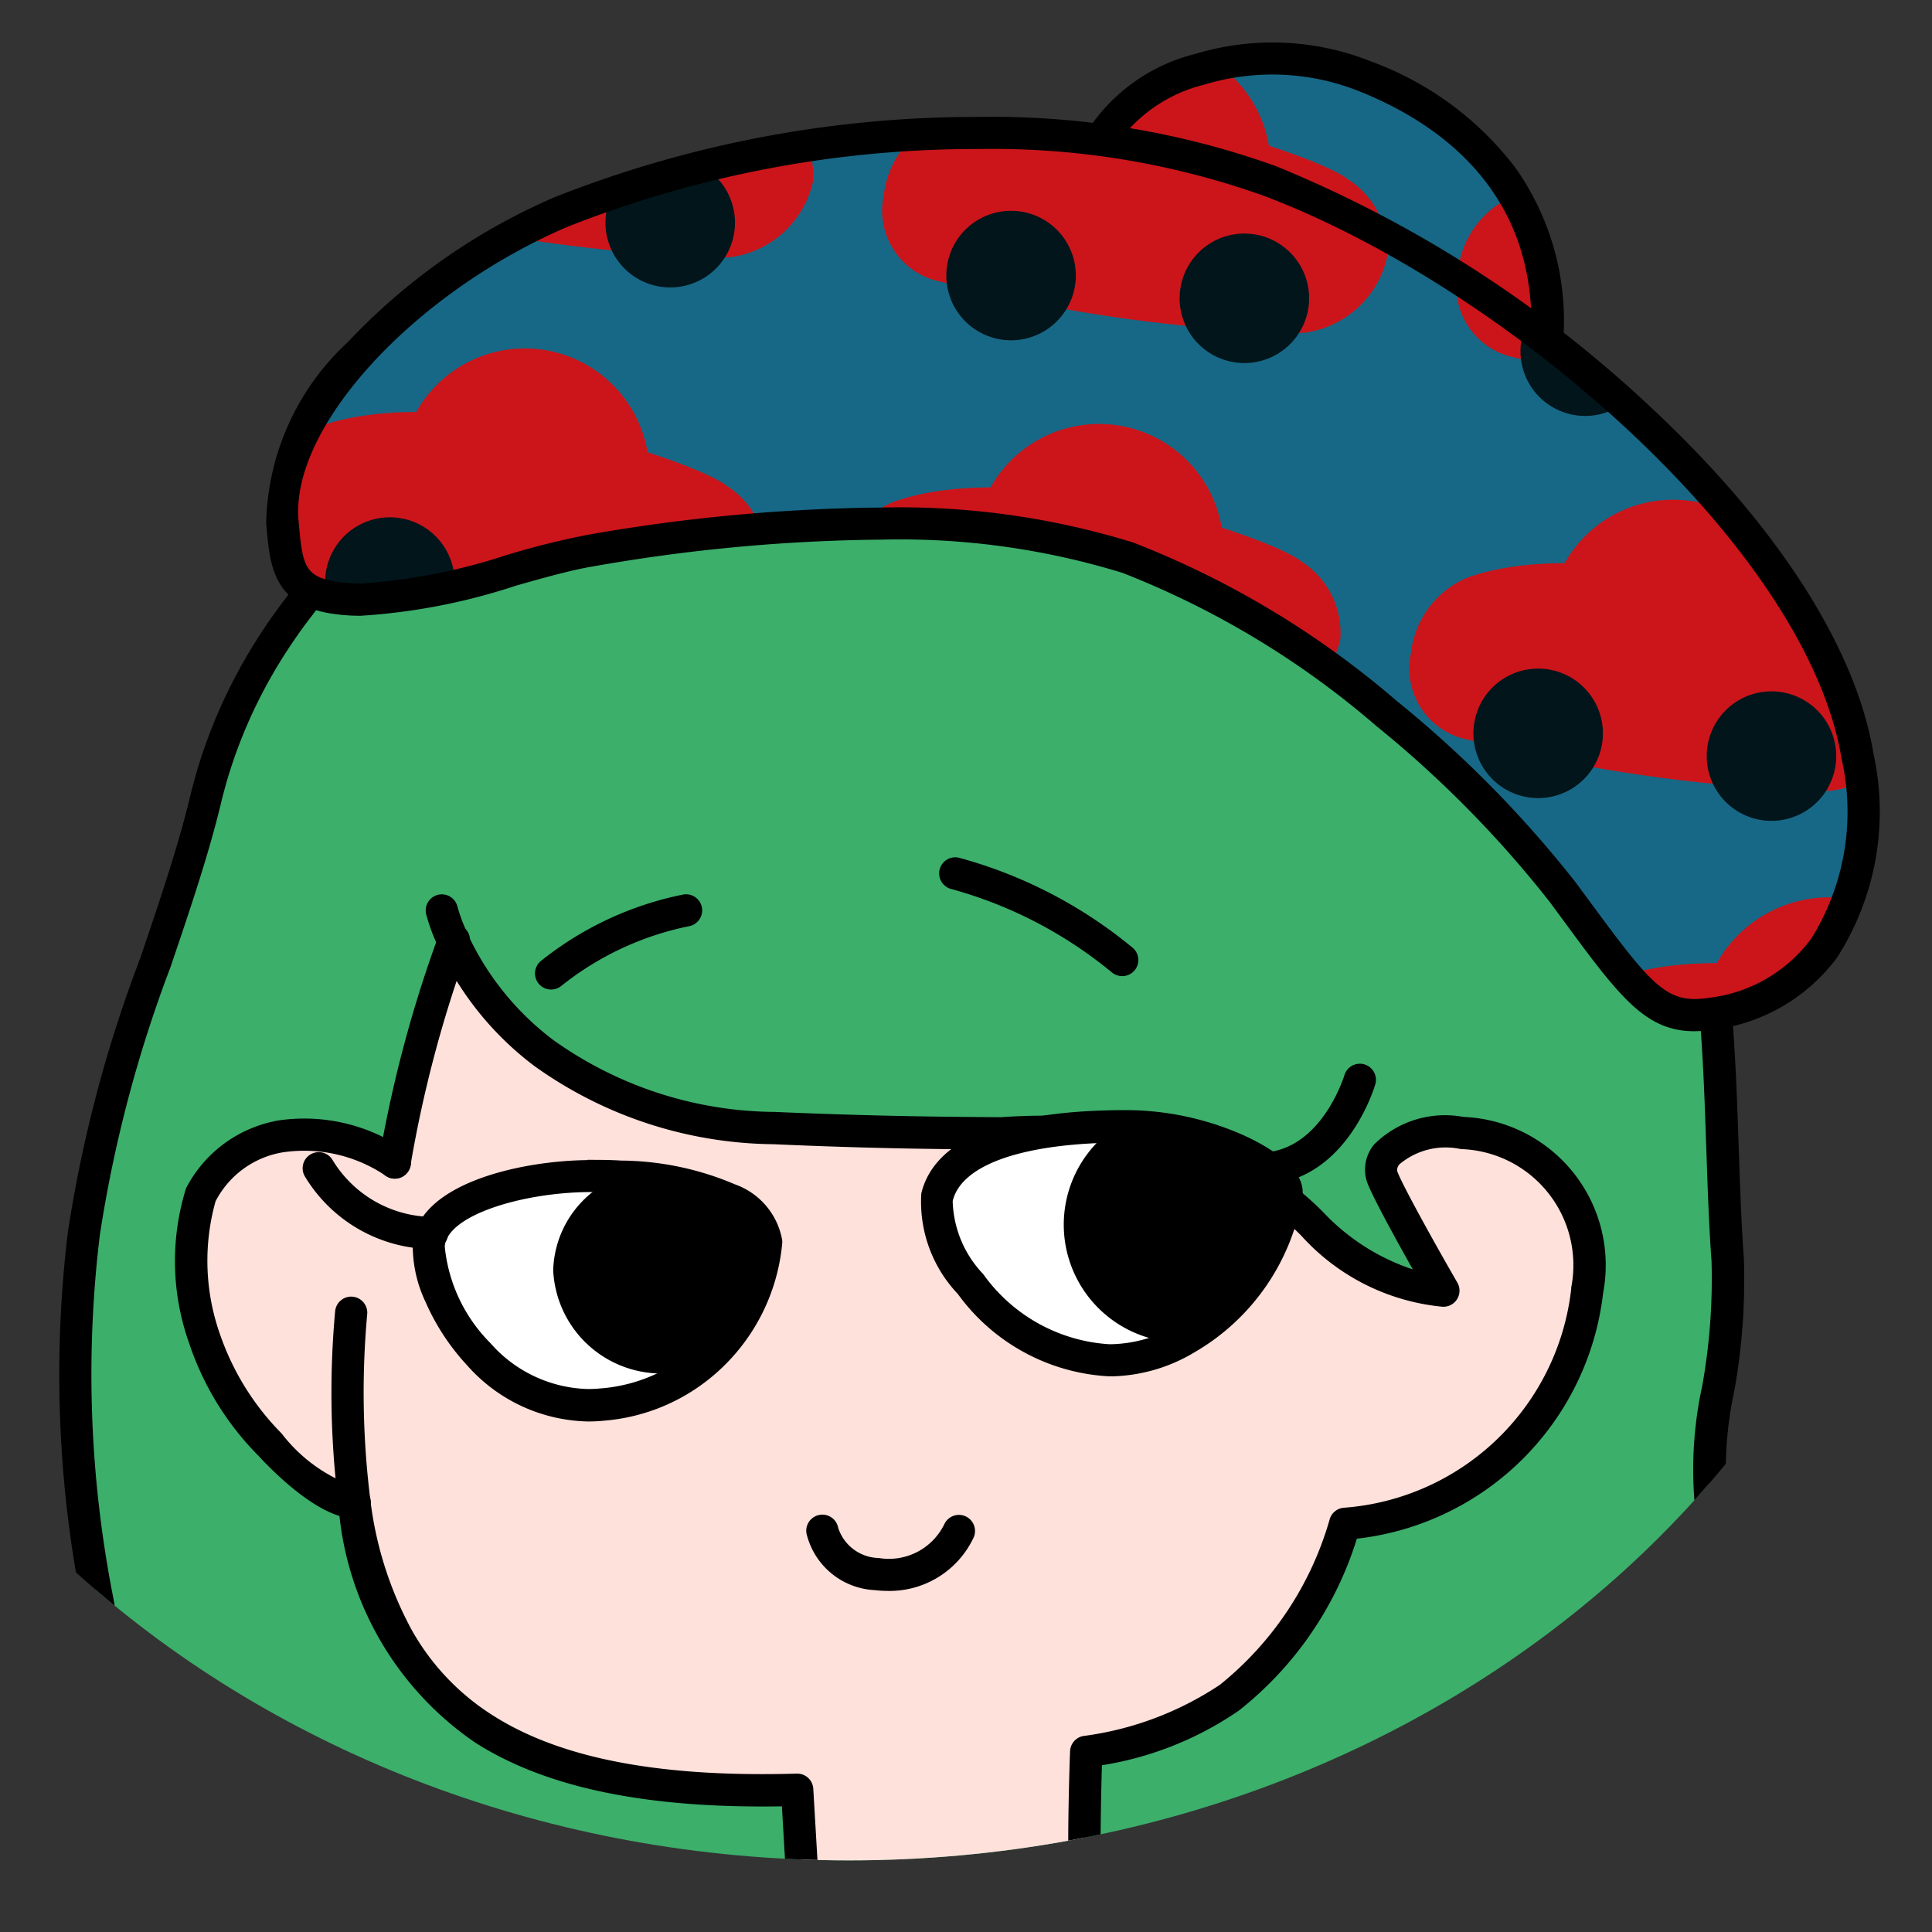 <svg xmlns="http://www.w3.org/2000/svg" xmlns:xlink="http://www.w3.org/1999/xlink" width="45" height="45" viewBox="0 0 45 45">
  <rect x="0" y="0" width="45" height="45" fill="#333333" stroke="none"/>
  <defs>
    <clipPath id="clip-path">
      <path id="パス_177227" data-name="パス 177227" d="M0,0H45V45H0Z" transform="translate(0 0)" fill="#fff" stroke="#707070" stroke-width="1"/>
    </clipPath>
    <clipPath id="clip-path-2">
      <path id="パス_176293" data-name="パス 176293" d="M18.118,25.7c0,12.408,11.311,22.467,25.265,22.467S68.647,38.106,68.647,25.7,57.336,3.23,43.383,3.23,18.118,13.289,18.118,25.7" transform="translate(-18.118 -3.23)" fill="none"/>
    </clipPath>
    <clipPath id="clip-path-3">
      <path id="パス_176342" data-name="パス 176342" d="M51.611,8.582a26.2,26.2,0,0,0-12.6,1.746c-3.636,1.558-6.2,4.809-6.5,7.222-.385,3.078,4.678,1.592,7.5.727,2.461-.754,8.416-1.424,12.46.225A26.025,26.025,0,0,1,62.4,26.319c1.2,1.873,2.05,2.368,3.216,2.6,2.184.424,3.794-2.43,3.686-5.071-.122-3.073-3.087-7.289-7.325-10.54.142-2.974-1.878-5.143-4.626-6.242a5.365,5.365,0,0,0-2-.4l-.148,0a4.315,4.315,0,0,0-3.588,1.92" transform="translate(-32.49 -6.662)" fill="none"/>
    </clipPath>
  </defs>
  <g id="マスクグループ_132351" data-name="マスクグループ 132351" clip-path="url(#clip-path)">
    <g id="グループ_140014" data-name="グループ 140014" transform="translate(-5.488 -1.605)">
      <g id="グループ_140009" data-name="グループ 140009">
        <g id="グループ_140008" data-name="グループ 140008" clip-path="url(#clip-path-2)">
          <path id="パス_176290" data-name="パス 176290" d="M32.921,16.654c-2.282,1.369-5.928,4.056-7.038,8.7-.719,2.992-2.513,6.907-2.833,10.069-.866,8.552,1.652,9.7.018,12.844C22.3,49.733,18.6,51.039,15.444,53.5c-5.877,4.578-10.393,7.486-12,14.411C2.683,71.176,1.6,74.8,5.05,78.781c2.567,2.959,4.949.67,6.2,5.467.4,1.549-1.918,3.162-3.854,5.251-1.974,2.135-2.875,5.488-2.459,10.062.978,10.761,24.694,18.187,40.123,16.987s18.846-.244,25.562-7.252c2.312-2.413,3.031-5.195,2.315-7.547-.66-2.164-1.252-4.512-.251-6.669,1.3-2.8,4.465-3.694,7.275-5.148,3.588-1.856,5.62-5.636,5.62-10.449,0-5.3-1.537-10.468-6.466-16.229-2.849-3.334-6.421-7.618-9.824-10.441-4.177-3.464-6.964-5.632-8.26-10.473-.447-1.671.467-4.175.313-6.294-.468-6.462.909-14.364-10.144-19.159s-18.28-.24-18.28-.24" transform="translate(-15.611 -5.089)" fill="#3caf6b"/>
          <path id="パス_176188" data-name="パス 176188" d="M41.151,14.195h0a25.306,25.306,0,0,1,10.073,2.225c9.819,4.26,10.047,10.965,10.248,16.88.031.9.06,1.754.121,2.6a14.679,14.679,0,0,1-.222,3.056,8.708,8.708,0,0,0-.1,3.168c1.218,4.551,3.793,6.683,7.69,9.911l.447.371a84.307,84.307,0,0,1,9.221,9.725l.649.761a28.027,28.027,0,0,1,5.148,8.4,22.649,22.649,0,0,1,1.408,8.074,13.6,13.6,0,0,1-1.509,6.511,10.09,10.09,0,0,1-4.314,4.271c-.588.3-1.2.586-1.782.859-2.237,1.039-4.35,2.02-5.325,4.114-.937,2.02-.38,4.27.27,6.4a6.908,6.908,0,0,1-.021,3.966,9.68,9.68,0,0,1-2.382,3.95c-5.8,6.052-9.268,6.274-19.567,6.935-1.828.117-3.9.25-6.236.432-1.093.085-2.249.128-3.435.128A62.6,62.6,0,0,1,29.4,115.65a62.213,62.213,0,0,1-11.765-3.562,32.37,32.37,0,0,1-9.1-5.482c-2.491-2.254-3.868-4.654-4.093-7.135A18.339,18.339,0,0,1,4.781,93.4,9.655,9.655,0,0,1,7,89.12c.487-.526.991-1.015,1.478-1.487,1.361-1.321,2.537-2.461,2.288-3.415a5.075,5.075,0,0,0-1.268-2.529,4.2,4.2,0,0,0-1.682-.831A6.19,6.19,0,0,1,4.642,78.9c-3.407-3.926-2.556-7.534-1.8-10.717q.058-.244.114-.486a16.892,16.892,0,0,1,3.937-7.653,46.621,46.621,0,0,1,6.64-5.763c.506-.389,1.029-.791,1.56-1.2a35.375,35.375,0,0,1,4.25-2.729c1.554-.891,2.9-1.661,3.271-2.383.739-1.422.561-2.4.265-4.034a27.544,27.544,0,0,1-.323-8.675,31.057,31.057,0,0,1,1.688-6.383c.453-1.337.88-2.6,1.153-3.735.853-3.566,3.277-6.57,7.206-8.928a11.845,11.845,0,0,1,2.283-1.015A19.515,19.515,0,0,1,41.151,14.195Zm.379,101.981c1.166,0,2.3-.042,3.376-.126,2.341-.182,4.416-.315,6.247-.433,5.125-.329,8.511-.546,11.3-1.412,2.769-.86,4.949-2.344,7.775-5.293a8.941,8.941,0,0,0,2.2-3.642,6.161,6.161,0,0,0,.023-3.536c-.693-2.27-1.281-4.676-.233-6.936,1.09-2.343,3.428-3.428,5.689-4.478.58-.269,1.18-.548,1.754-.845a9.353,9.353,0,0,0,4-3.96,12.863,12.863,0,0,0,1.42-6.156,21.912,21.912,0,0,0-1.361-7.811A27.3,27.3,0,0,0,78.7,63.373l-.65-.762a83.782,83.782,0,0,0-9.129-9.635l-.447-.37a39.631,39.631,0,0,1-4.958-4.567,14.188,14.188,0,0,1-2.978-5.727,9.155,9.155,0,0,1,.085-3.467,14.143,14.143,0,0,0,.216-2.9c-.062-.856-.091-1.715-.122-2.624-.1-2.93-.2-5.96-1.453-8.776a12.147,12.147,0,0,0-2.862-4,19.07,19.07,0,0,0-5.481-3.447,24.562,24.562,0,0,0-9.774-2.163h0a18.772,18.772,0,0,0-6,.95,11.336,11.336,0,0,0-2.158.952l-.007,0c-3.752,2.25-6.062,5.1-6.866,8.461-.281,1.168-.713,2.447-1.172,3.8A30.558,30.558,0,0,0,23.3,35.331a26.877,26.877,0,0,0,.315,8.466c.313,1.725.52,2.864-.337,4.514-.477.918-1.839,1.7-3.564,2.688a34.782,34.782,0,0,0-4.163,2.67c-.533.415-1.057.818-1.563,1.208A46.107,46.107,0,0,0,7.45,60.542a16.169,16.169,0,0,0-3.768,7.326q-.056.243-.115.489A16.371,16.371,0,0,0,2.929,73.2,8.641,8.641,0,0,0,5.208,78.41a5.482,5.482,0,0,0,2.834,1.733c1.366.441,2.656.858,3.445,3.885.36,1.376-.962,2.658-2.492,4.142-.48.466-.977.948-1.45,1.459a8.917,8.917,0,0,0-2.037,3.952A17.6,17.6,0,0,0,5.185,99.4c.208,2.287,1.5,4.524,3.85,6.647a31.636,31.636,0,0,0,8.892,5.347,61.452,61.452,0,0,0,11.62,3.518A61.844,61.844,0,0,0,41.53,116.175Z" transform="translate(-15.486 -4.964)"/>
          <path id="パス_176291" data-name="パス 176291" d="M33.777,44.388c-.972-.042-3.1-2.287-3.485-3.812-.8-3.175-.017-4.2,1.734-4.709a3.771,3.771,0,0,1,2.7.6,29.121,29.121,0,0,1,1.366-5.144c.62,1.349,2.505,4.122,7.465,4.34,6.56.293,7.817-.151,10.18.679s2.857,2.941,5.412,3.108c0,0-1.265-2.2-1.424-2.656s.411-1.131,1.868-1.014a3.084,3.084,0,0,1,2.907,3.67,6.13,6.13,0,0,1-5.639,5.429c-1.424,4.139-3.762,4.9-6.032,5.312,0,0-.092,2.6,0,3.427a12.984,12.984,0,0,1,1.952.578l-.042.134s-1.232,4.675-5.354,4.642c-3.251-.034-4.449-3.427-4.675-4.34l.159-.042a8.4,8.4,0,0,0,1.408-.369l-.184-3.142c-6.384.184-9.593-1.709-10.314-6.694" transform="translate(-20.042 -7.787)" fill="#ffe1db"/>
          <path id="パス_176190" data-name="パス 176190" d="M53.787,54.308a.374.374,0,0,1-.134-.025,12.622,12.622,0,0,0-1.9-.561.375.375,0,0,1-.295-.325c-.094-.847-.006-3.374,0-3.481a.375.375,0,0,1,.308-.356,7.482,7.482,0,0,0,3.18-1.192,7.634,7.634,0,0,0,2.564-3.873.375.375,0,0,1,.327-.252,5.758,5.758,0,0,0,5.294-5.1q0-.015,0-.029a2.723,2.723,0,0,0,.048-.416,2.705,2.705,0,0,0-2.6-2.808h-.016a1.669,1.669,0,0,0-1.431.352.193.193,0,0,0-.053.164c.108.306.913,1.753,1.4,2.594a.375.375,0,0,1-.35.561,5.071,5.071,0,0,1-3.278-1.646,6.452,6.452,0,0,0-2.234-1.482A13.044,13.044,0,0,0,49.85,35.9c-1.317-.008-2.955-.019-5.3-.124a9.712,9.712,0,0,1-5.57-1.822,7.278,7.278,0,0,1-2.217-2.732,4.5,4.5,0,0,1-.3-.791.375.375,0,1,1,.723-.2,3.752,3.752,0,0,0,.251.662l0,.009a6.524,6.524,0,0,0,1.991,2.452,8.982,8.982,0,0,0,5.149,1.67c2.335.1,3.966.115,5.276.123a13.552,13.552,0,0,1,5.011.576,7.157,7.157,0,0,1,2.487,1.633,5.046,5.046,0,0,0,2.09,1.336c-.394-.7-.955-1.721-1.067-2.039a.916.916,0,0,1,.166-.871,2.339,2.339,0,0,1,2.078-.642,3.455,3.455,0,0,1,3.314,3.585,3.472,3.472,0,0,1-.058.515,6.51,6.51,0,0,1-5.736,5.724,8.172,8.172,0,0,1-2.752,4.006A7.778,7.778,0,0,1,52.2,50.241c-.018.62-.053,2.049-.013,2.808a13.35,13.35,0,0,1,1.734.533.375.375,0,0,1-.135.725Z" transform="translate(-21.046 -7.52)"/>
          <path id="パス_176191" data-name="パス 176191" d="M35.521,36.72a.375.375,0,0,1-.37-.438,29.574,29.574,0,0,1,1.383-5.21.375.375,0,1,1,.7.258,28.822,28.822,0,0,0-1.348,5.078A.375.375,0,0,1,35.521,36.72Z" transform="translate(-20.836 -7.661)"/>
          <path id="パス_176192" data-name="パス 176192" d="M43.45,56.516a.375.375,0,0,1-.063-.745,8.066,8.066,0,0,0,1.08-.263l-.146-2.495c-3.151.052-5.485-.432-7.129-1.475a7.348,7.348,0,0,1-3.2-5.549v-.007a20.884,20.884,0,0,1-.077-4.5.375.375,0,1,1,.747.068,20.133,20.133,0,0,0,.074,4.331,8.46,8.46,0,0,0,.971,3.039,5.575,5.575,0,0,0,1.891,1.981c1.575,1,3.888,1.442,7.069,1.35a.375.375,0,0,1,.385.353l.184,3.142a.375.375,0,0,1-.248.375,8.8,8.8,0,0,1-1.47.385A.378.378,0,0,1,43.45,56.516Z" transform="translate(-20.621 -9.335)"/>
          <path id="パス_176193" data-name="パス 176193" d="M33.664,45.508H33.64c-.808-.035-1.823-1.039-2.222-1.47a6.751,6.751,0,0,1-1.611-2.625,5.7,5.7,0,0,1-.068-3.6A3,3,0,0,1,31.8,36.252a.376.376,0,0,1,.047-.011,4.133,4.133,0,0,1,2.966.663.375.375,0,0,1-.421.621,3.385,3.385,0,0,0-2.406-.547,2.162,2.162,0,0,0-1.56,1.139,5.138,5.138,0,0,0,.108,3.112,6.1,6.1,0,0,0,1.434,2.3,3.65,3.65,0,0,0,1.7,1.23.375.375,0,0,1,0,.75Z" transform="translate(-19.917 -8.532)"/>
          <path id="パス_176292" data-name="パス 176292" d="M61.979,13.3c.142-2.974-1.877-5.144-4.625-6.242a4.631,4.631,0,0,0-5.742,1.521,26.182,26.182,0,0,0-12.6,1.746c-3.636,1.558-6.2,4.809-6.5,7.222-.385,3.078,4.678,1.592,7.5.727,2.46-.754,8.416-1.424,12.46.224A26.036,26.036,0,0,1,62.4,26.319c1.2,1.873,2.05,2.368,3.217,2.6,2.183.424,3.794-2.43,3.686-5.071-.122-3.073-3.088-7.289-7.326-10.54" transform="translate(-20.449 -3.787)" fill="#176886"/>
        </g>
      </g>
      <g id="グループ_140011" data-name="グループ 140011" transform="translate(12.041 2.875)">
        <g id="グループ_140010" data-name="グループ 140010" clip-path="url(#clip-path-3)">
          <path id="パス_176294" data-name="パス 176294" d="M26.772,5.982a2.9,2.9,0,1,1-1.759-3.708,2.9,2.9,0,0,1,1.759,3.708" transform="translate(-30.649 -5.923)" fill="#cc151a"/>
          <path id="パス_176295" data-name="パス 176295" d="M27.07,9.176a36.374,36.374,0,0,1-8.431-1.192A1.688,1.688,0,0,1,17.3,6.007c0-.012,0-.023.007-.034a2.165,2.165,0,0,1,1.322-1.765c3.093-1.1,8.769.808,9.486,1.383a1.98,1.98,0,0,1,.922,1.815,2.284,2.284,0,0,1-1.966,1.77" transform="translate(-30.022 -6.21)" fill="#cc151a"/>
          <path id="パス_176296" data-name="パス 176296" d="M21.981,8.812a1.508,1.508,0,1,1-.913-1.927,1.507,1.507,0,0,1,.913,1.927" transform="translate(-30.311 -6.684)" fill="#01151b"/>
          <path id="パス_176297" data-name="パス 176297" d="M28.468,9.449a1.508,1.508,0,1,1-.913-1.927,1.507,1.507,0,0,1,.913,1.927" transform="translate(-31.363 -6.787)" fill="#01151b"/>
          <path id="パス_176298" data-name="パス 176298" d="M42.734,8.085a2.9,2.9,0,1,1-1.759-3.708,2.9,2.9,0,0,1,1.759,3.708" transform="translate(-33.238 -6.264)" fill="#cc151a"/>
          <path id="パス_176299" data-name="パス 176299" d="M43.031,11.276A36.419,36.419,0,0,1,34.6,10.083a1.688,1.688,0,0,1-1.339-1.976l.008-.035A2.164,2.164,0,0,1,34.59,6.307c3.093-1.1,8.77.808,9.487,1.383a1.98,1.98,0,0,1,.917,1.815,2.28,2.28,0,0,1-1.962,1.77" transform="translate(-32.61 -6.55)" fill="#cc151a"/>
          <path id="パス_176300" data-name="パス 176300" d="M37.945,10.919a1.508,1.508,0,1,1-.913-1.927,1.507,1.507,0,0,1,.913,1.927" transform="translate(-32.9 -7.026)" fill="#01151b"/>
          <path id="パス_176301" data-name="パス 176301" d="M44.43,11.552a1.508,1.508,0,1,1-.913-1.927,1.507,1.507,0,0,1,.913,1.927" transform="translate(-33.952 -7.128)" fill="#01151b"/>
          <path id="パス_176302" data-name="パス 176302" d="M58.7,10.187a2.9,2.9,0,1,1-1.759-3.708A2.9,2.9,0,0,1,58.7,10.187" transform="translate(-35.826 -6.605)" fill="#cc151a"/>
          <path id="パス_176303" data-name="パス 176303" d="M58.993,13.376a36.419,36.419,0,0,1-8.431-1.192,1.688,1.688,0,0,1-1.339-1.976l.008-.035a2.165,2.165,0,0,1,1.319-1.761c3.093-1.1,8.77.808,9.487,1.383a1.98,1.98,0,0,1,.917,1.815,2.281,2.281,0,0,1-1.96,1.766" transform="translate(-35.199 -6.892)" fill="#cc151a"/>
          <path id="パス_176304" data-name="パス 176304" d="M53.905,13.022a1.508,1.508,0,1,1-.913-1.927,1.507,1.507,0,0,1,.913,1.927" transform="translate(-35.488 -7.367)" fill="#01151b"/>
          <path id="パス_176305" data-name="パス 176305" d="M60.391,13.654a1.508,1.508,0,1,1-.913-1.927,1.507,1.507,0,0,1,.913,1.927" transform="translate(-36.54 -7.469)" fill="#01151b"/>
          <path id="パス_176306" data-name="パス 176306" d="M74.658,12.291A2.9,2.9,0,1,1,72.9,8.582a2.9,2.9,0,0,1,1.759,3.708" transform="translate(-38.415 -6.946)" fill="#cc151a"/>
          <path id="パス_176307" data-name="パス 176307" d="M74.955,15.483a36.419,36.419,0,0,1-8.431-1.192,1.688,1.688,0,0,1-1.339-1.976l.008-.035a2.164,2.164,0,0,1,1.321-1.765c3.093-1.1,8.77.808,9.487,1.383a1.98,1.98,0,0,1,.917,1.815,2.28,2.28,0,0,1-1.962,1.77" transform="translate(-37.788 -7.232)" fill="#cc151a"/>
          <path id="パス_176308" data-name="パス 176308" d="M69.867,15.125a1.508,1.508,0,1,1-.913-1.927,1.507,1.507,0,0,1,.913,1.927" transform="translate(-38.077 -7.708)" fill="#01151b"/>
          <path id="パス_176309" data-name="パス 176309" d="M76.353,15.757a1.508,1.508,0,1,1-.913-1.927,1.507,1.507,0,0,1,.913,1.927" transform="translate(-39.129 -7.81)" fill="#01151b"/>
          <path id="パス_176310" data-name="パス 176310" d="M25.465,16.606A2.9,2.9,0,1,1,23.705,12.9a2.9,2.9,0,0,1,1.759,3.708" transform="translate(-30.437 -7.646)" fill="#cc151a"/>
          <path id="パス_176311" data-name="パス 176311" d="M25.762,19.8a36.368,36.368,0,0,1-8.431-1.193,1.688,1.688,0,0,1-1.339-1.976L16,16.6a2.164,2.164,0,0,1,1.321-1.765c3.093-1.1,8.77.808,9.487,1.383a1.98,1.98,0,0,1,.917,1.815,2.28,2.28,0,0,1-1.962,1.77" transform="translate(-29.81 -7.932)" fill="#cc151a"/>
          <path id="パス_176312" data-name="パス 176312" d="M20.674,19.441a1.508,1.508,0,1,1-.913-1.927,1.507,1.507,0,0,1,.913,1.927" transform="translate(-30.099 -8.408)" fill="#01151b"/>
          <path id="パス_176313" data-name="パス 176313" d="M27.16,20.073a1.508,1.508,0,1,1-.913-1.927,1.507,1.507,0,0,1,.913,1.927" transform="translate(-31.151 -8.51)" fill="#01151b"/>
          <path id="パス_176314" data-name="パス 176314" d="M41.427,18.708A2.9,2.9,0,1,1,39.667,15a2.9,2.9,0,0,1,1.759,3.708" transform="translate(-33.025 -7.987)" fill="#cc151a"/>
          <path id="パス_176315" data-name="パス 176315" d="M41.724,21.9a36.37,36.37,0,0,1-8.431-1.195,1.688,1.688,0,0,1-1.339-1.976l.008-.035a2.164,2.164,0,0,1,1.321-1.759c3.093-1.1,8.77.808,9.487,1.383a1.98,1.98,0,0,1,.917,1.815,2.28,2.28,0,0,1-1.962,1.77" transform="translate(-32.398 -8.274)" fill="#cc151a"/>
          <path id="パス_176316" data-name="パス 176316" d="M36.635,21.543a1.508,1.508,0,1,1-.913-1.927,1.507,1.507,0,0,1,.913,1.927" transform="translate(-32.687 -8.749)" fill="#01151b"/>
          <path id="パス_176317" data-name="パス 176317" d="M43.122,22.176a1.508,1.508,0,1,1-.913-1.927,1.507,1.507,0,0,1,.913,1.927" transform="translate(-33.739 -8.851)" fill="#01151b"/>
          <path id="パス_176318" data-name="パス 176318" d="M57.389,20.812A2.9,2.9,0,1,1,55.63,17.1a2.9,2.9,0,0,1,1.759,3.708" transform="translate(-35.614 -8.328)" fill="#cc151a"/>
          <path id="パス_176319" data-name="パス 176319" d="M57.686,24a36.419,36.419,0,0,1-8.431-1.192,1.688,1.688,0,0,1-1.339-1.976l.008-.035a2.164,2.164,0,0,1,1.325-1.764c3.093-1.1,8.77.808,9.487,1.383a1.98,1.98,0,0,1,.917,1.815,2.28,2.28,0,0,1-1.962,1.77" transform="translate(-34.987 -8.615)" fill="#cc151a"/>
          <path id="パス_176320" data-name="パス 176320" d="M52.6,23.646a1.508,1.508,0,1,1-.913-1.927,1.507,1.507,0,0,1,.913,1.927" transform="translate(-35.276 -9.09)" fill="#01151b"/>
          <path id="パス_176321" data-name="パス 176321" d="M59.084,24.279a1.508,1.508,0,1,1-.913-1.927,1.507,1.507,0,0,1,.913,1.927" transform="translate(-36.328 -9.192)" fill="#01151b"/>
          <path id="パス_176322" data-name="パス 176322" d="M73.351,22.914a2.9,2.9,0,1,1-1.759-3.708,2.9,2.9,0,0,1,1.759,3.708" transform="translate(-38.203 -8.669)" fill="#cc151a"/>
          <path id="パス_176323" data-name="パス 176323" d="M73.648,26.106a36.419,36.419,0,0,1-8.431-1.192,1.688,1.688,0,0,1-1.339-1.976l.008-.035a2.164,2.164,0,0,1,1.321-1.766c3.093-1.1,8.77.808,9.487,1.383a1.98,1.98,0,0,1,.917,1.815,2.28,2.28,0,0,1-1.962,1.77" transform="translate(-37.576 -8.955)" fill="#cc151a"/>
          <path id="パス_176324" data-name="パス 176324" d="M68.559,25.749a1.508,1.508,0,1,1-.913-1.927,1.507,1.507,0,0,1,.913,1.927" transform="translate(-37.865 -9.431)" fill="#01151b"/>
          <path id="パス_176325" data-name="パス 176325" d="M75.045,26.381a1.508,1.508,0,1,1-.913-1.927,1.507,1.507,0,0,1,.913,1.927" transform="translate(-38.917 -9.533)" fill="#01151b"/>
          <path id="パス_176326" data-name="パス 176326" d="M28.1,27.565a3.01,3.01,0,1,1-1.824-3.846A3.01,3.01,0,0,1,28.1,27.565" transform="translate(-30.83 -9.4)" fill="#cc151a"/>
          <path id="パス_176327" data-name="パス 176327" d="M28.411,30.877a37.818,37.818,0,0,1-8.747-1.237,1.751,1.751,0,0,1-1.389-2.05l.008-.036a2.245,2.245,0,0,1,1.372-1.831c3.209-1.139,9.1.838,9.842,1.435a2.052,2.052,0,0,1,.953,1.883,2.366,2.366,0,0,1-2.036,1.837" transform="translate(-30.18 -9.697)" fill="#cc151a"/>
          <path id="パス_176328" data-name="パス 176328" d="M23.133,30.506a1.563,1.563,0,1,1-.947-2,1.563,1.563,0,0,1,.947,2h0" transform="translate(-30.48 -10.19)" fill="#01151b"/>
          <path id="パス_176329" data-name="パス 176329" d="M29.862,31.162a1.563,1.563,0,1,1-.947-2,1.563,1.563,0,0,1,.947,2h0" transform="translate(-31.572 -10.297)" fill="#01151b"/>
          <path id="パス_176330" data-name="パス 176330" d="M44.662,29.747A3.011,3.011,0,1,1,42.834,25.9a3.011,3.011,0,0,1,1.828,3.846" transform="translate(-33.516 -9.754)" fill="#cc151a"/>
          <path id="パス_176331" data-name="パス 176331" d="M44.97,33.059a37.818,37.818,0,0,1-8.747-1.237,1.75,1.75,0,0,1-1.388-2.049l.008-.037A2.243,2.243,0,0,1,36.213,27.9c3.209-1.139,9.1.838,9.842,1.435a2.054,2.054,0,0,1,.951,1.883,2.366,2.366,0,0,1-2.036,1.837" transform="translate(-32.865 -10.051)" fill="#cc151a"/>
          <path id="パス_176332" data-name="パス 176332" d="M39.692,32.688a1.563,1.563,0,1,1-.947-2,1.563,1.563,0,0,1,.947,2h0" transform="translate(-33.166 -10.544)" fill="#01151b"/>
          <path id="パス_176333" data-name="パス 176333" d="M46.425,33.344a1.563,1.563,0,1,1-.947-2,1.563,1.563,0,0,1,.947,2h0" transform="translate(-34.258 -10.65)" fill="#01151b"/>
          <path id="パス_176334" data-name="パス 176334" d="M61.222,31.923A3.01,3.01,0,1,1,59.4,28.077a3.01,3.01,0,0,1,1.824,3.846" transform="translate(-36.202 -10.106)" fill="#cc151a"/>
          <path id="パス_176335" data-name="パス 176335" d="M61.53,35.237A37.818,37.818,0,0,1,52.783,34a1.75,1.75,0,0,1-1.388-2.049l.008-.037a2.243,2.243,0,0,1,1.371-1.831c3.209-1.139,9.1.838,9.842,1.435a2.054,2.054,0,0,1,.951,1.883,2.366,2.366,0,0,1-2.036,1.837" transform="translate(-35.551 -10.404)" fill="#cc151a"/>
          <path id="パス_176336" data-name="パス 176336" d="M56.252,34.869a1.563,1.563,0,1,1-.947-2,1.563,1.563,0,0,1,.947,2h0" transform="translate(-35.852 -10.898)" fill="#01151b"/>
          <path id="パス_176337" data-name="パス 176337" d="M62.981,35.525a1.563,1.563,0,1,1-.947-2,1.563,1.563,0,0,1,.947,2v0" transform="translate(-36.943 -11.004)" fill="#01151b"/>
          <path id="パス_176338" data-name="パス 176338" d="M77.78,34.11a3.01,3.01,0,1,1-1.829-3.844l.006,0A3.01,3.01,0,0,1,77.78,34.11" transform="translate(-38.887 -10.462)" fill="#cc151a"/>
          <path id="パス_176339" data-name="パス 176339" d="M78.09,37.421a37.818,37.818,0,0,1-8.747-1.237,1.75,1.75,0,0,1-1.388-2.049l.008-.037a2.243,2.243,0,0,1,1.371-1.831c3.209-1.139,9.1.838,9.842,1.435a2.054,2.054,0,0,1,.951,1.883,2.366,2.366,0,0,1-2.036,1.837" transform="translate(-38.237 -10.758)" fill="#cc151a"/>
          <path id="パス_176340" data-name="パス 176340" d="M72.812,37.05a1.563,1.563,0,1,1-.947-2,1.563,1.563,0,0,1,.947,2h0" transform="translate(-38.537 -11.251)" fill="#01151b"/>
          <path id="パス_176341" data-name="パス 176341" d="M79.541,37.706a1.563,1.563,0,1,1-.947-2,1.563,1.563,0,0,1,.947,2h0" transform="translate(-39.629 -11.358)" fill="#01151b"/>
        </g>
      </g>
      <g id="グループ_140013" data-name="グループ 140013">
        <g id="グループ_140012" data-name="グループ 140012" clip-path="url(#clip-path-2)">
          <path id="パス_176245" data-name="パス 176245" d="M48.623,8.345a19.51,19.51,0,0,1,6.922,1.15A28.515,28.515,0,0,1,64.3,15.139c2.919,2.729,4.748,5.582,5.151,8.033A6.3,6.3,0,0,1,68.6,27.93a4.246,4.246,0,0,1-2.9,1.677,2.894,2.894,0,0,1-.421.033c-1.152,0-1.757-.822-3.082-2.623l-.287-.39a25.656,25.656,0,0,0-4.042-4.1,20.407,20.407,0,0,0-5.909-3.563,17.629,17.629,0,0,0-5.624-.774,40.633,40.633,0,0,0-6.719.626c-.51.086-1.13.261-1.786.447a14.275,14.275,0,0,1-3.613.7,4.356,4.356,0,0,1-.717-.056c-1.318-.218-1.4-1.128-1.477-2.009l-.008-.087a5.9,5.9,0,0,1,1.9-4.22,14.491,14.491,0,0,1,4.825-3.38A26.681,26.681,0,0,1,48.623,8.345ZM65.286,28.89a2.157,2.157,0,0,0,.313-.025A3.467,3.467,0,0,0,68,27.487a5.576,5.576,0,0,0,.708-4.195c-.8-4.884-7.75-10.943-13.428-13.1a18.767,18.767,0,0,0-6.656-1.1A25.883,25.883,0,0,0,39.042,10.9c-3.6,1.541-6.468,4.675-6.273,6.844l.008.088c.083.941.139,1.218.853,1.335a3.61,3.61,0,0,0,.594.046,13.767,13.767,0,0,0,3.409-.67,19.143,19.143,0,0,1,1.864-.464,41.379,41.379,0,0,1,6.845-.636,18.36,18.36,0,0,1,5.867.814,21.144,21.144,0,0,1,6.144,3.695,26.446,26.446,0,0,1,4.168,4.229l.288.391C64.132,28.371,64.546,28.89,65.286,28.89Z" transform="translate(-20.327 -4.016)"/>
          <path id="パス_176246" data-name="パス 176246" d="M65.55,13.567h-.019a.375.375,0,0,1-.356-.393c.164-3.375-2.089-5-4.007-5.766a5.449,5.449,0,0,0-3.6-.154,3.513,3.513,0,0,0-2.048,1.4.375.375,0,0,1-.665-.347,4.2,4.2,0,0,1,2.495-1.766,6.2,6.2,0,0,1,4.1.175A7.425,7.425,0,0,1,64.816,9.2a6.176,6.176,0,0,1,1.108,4.008A.375.375,0,0,1,65.55,13.567Z" transform="translate(-24.025 -3.679)"/>
          <path id="パス_176247" data-name="パス 176247" d="M39.864,32.173a.375.375,0,0,1-.235-.667,7.739,7.739,0,0,1,3.3-1.543.375.375,0,1,1,.149.735A6.986,6.986,0,0,0,40.1,32.09.373.373,0,0,1,39.864,32.173Z" transform="translate(-21.54 -7.52)"/>
          <path id="パス_176248" data-name="パス 176248" d="M54.985,31.693a.373.373,0,0,1-.238-.086A10.038,10.038,0,0,0,51,29.663a.375.375,0,0,1,.2-.723,10.783,10.783,0,0,1,4.028,2.09.375.375,0,0,1-.239.664Z" transform="translate(-23.362 -7.353)"/>
          <path id="パス_176343" data-name="パス 176343" d="M58.859,37.988a4.829,4.829,0,0,1-2.346,3.418,3.51,3.51,0,0,1-1.709.5c-2.43.067-4.348-2.731-4.089-3.8.26-1.106,1.885-1.609,4.063-1.651.126-.008.251-.008.385-.008,1.876,0,3.686.972,3.695,1.533" transform="translate(-23.401 -8.618)" fill="#fff"/>
          <path id="パス_176250" data-name="パス 176250" d="M55.039,35.955a6.764,6.764,0,0,1,2.7.59c.507.23,1.358.708,1.367,1.313a.375.375,0,0,1,0,.064A5.183,5.183,0,0,1,56.579,41.6a3.892,3.892,0,0,1-1.889.555h-.1a4.652,4.652,0,0,1-3.517-1.919,3.116,3.116,0,0,1-.85-2.341c.2-.846,1.126-1.871,4.412-1.936C54.773,35.955,54.9,35.955,55.039,35.955Zm3.314,1.912a2.3,2.3,0,0,0-1.015-.681,6.029,6.029,0,0,0-2.3-.481c-.127,0-.247,0-.36.008h-.018c-2.162.042-3.512.538-3.706,1.361a2.561,2.561,0,0,0,.711,1.7,3.9,3.9,0,0,0,2.927,1.633h.076a3.139,3.139,0,0,0,1.526-.449l.005,0A4.436,4.436,0,0,0,58.353,37.867Z" transform="translate(-23.276 -8.493)"/>
          <path id="パス_176251" data-name="パス 176251" d="M59.756,37.478a.375.375,0,0,1-.029-.749c1.329-.106,1.838-1.789,1.843-1.805a.375.375,0,0,1,.72.209c-.026.09-.655,2.2-2.5,2.344Z" transform="translate(-24.766 -8.282)"/>
          <path id="パス_176344" data-name="パス 176344" d="M59.435,38.083A4.829,4.829,0,0,1,57.089,41.5a.411.411,0,0,1-.1.008,2.744,2.744,0,0,1-1.633-4.952c.126-.008.251-.008.385-.008,1.876,0,3.686.972,3.695,1.533" transform="translate(-23.976 -8.634)"/>
          <path id="パス_176345" data-name="パス 176345" d="M44.445,39.371a4.206,4.206,0,0,1-1.684,2.991,4.119,4.119,0,0,1-2.111.8c-2.623.276-4.139-2.606-4.063-3.7s2.212-1.6,3.695-1.617c.268,0,.519,0,.762.017,2.245.1,3.318.771,3.4,1.516" transform="translate(-21.113 -8.843)" fill="#fff"/>
          <path id="パス_176254" data-name="パス 176254" d="M40.156,37.338c.272,0,.529,0,.784.017a6.869,6.869,0,0,1,2.655.554,1.689,1.689,0,0,1,1.1,1.3.375.375,0,0,1,0,.077,4.587,4.587,0,0,1-1.834,3.258,4.49,4.49,0,0,1-2.3.868,3.732,3.732,0,0,1-.385.02,3.854,3.854,0,0,1-2.819-1.307,5.269,5.269,0,0,1-.967-1.472,3.049,3.049,0,0,1-.3-1.343c.1-1.41,2.484-1.948,4.065-1.966Zm3.786,1.917c-.1-.514-1.061-1.062-3.041-1.15h-.009c-.229-.016-.475-.016-.734-.016-1.532.018-3.273.542-3.323,1.268A3.7,3.7,0,0,0,37.9,41.608a3.123,3.123,0,0,0,2.271,1.068,2.981,2.981,0,0,0,.31-.016h.008a3.741,3.741,0,0,0,1.919-.723A3.836,3.836,0,0,0,43.943,39.255Z" transform="translate(-20.988 -8.718)"/>
          <path id="パス_176255" data-name="パス 176255" d="M36.042,39.38h-.005a3.494,3.494,0,0,1-2.961-1.7.375.375,0,0,1,.642-.387,2.749,2.749,0,0,0,2.329,1.337.375.375,0,0,1-.005.75Z" transform="translate(-20.491 -8.681)"/>
          <path id="パス_176346" data-name="パス 176346" d="M45.007,39.374a4.206,4.206,0,0,1-1.684,2.991,2.7,2.7,0,0,1-.645.075,2.524,2.524,0,0,1-2.631-2.4,2.41,2.41,0,0,1,1.558-2.187c2.245.1,3.318.771,3.4,1.516" transform="translate(-21.674 -8.846)"/>
          <path id="パス_176257" data-name="パス 176257" d="M48.914,48.977a2.331,2.331,0,0,1-.288-.018,1.72,1.72,0,0,1-1.59-1.318.375.375,0,1,1,.739-.13,1.016,1.016,0,0,0,.944.7,1.436,1.436,0,0,0,1.529-.792.375.375,0,0,1,.684.307A2.161,2.161,0,0,1,48.914,48.977Z" transform="translate(-22.763 -10.317)"/>
        </g>
      </g>
    </g>
  </g>
</svg>
